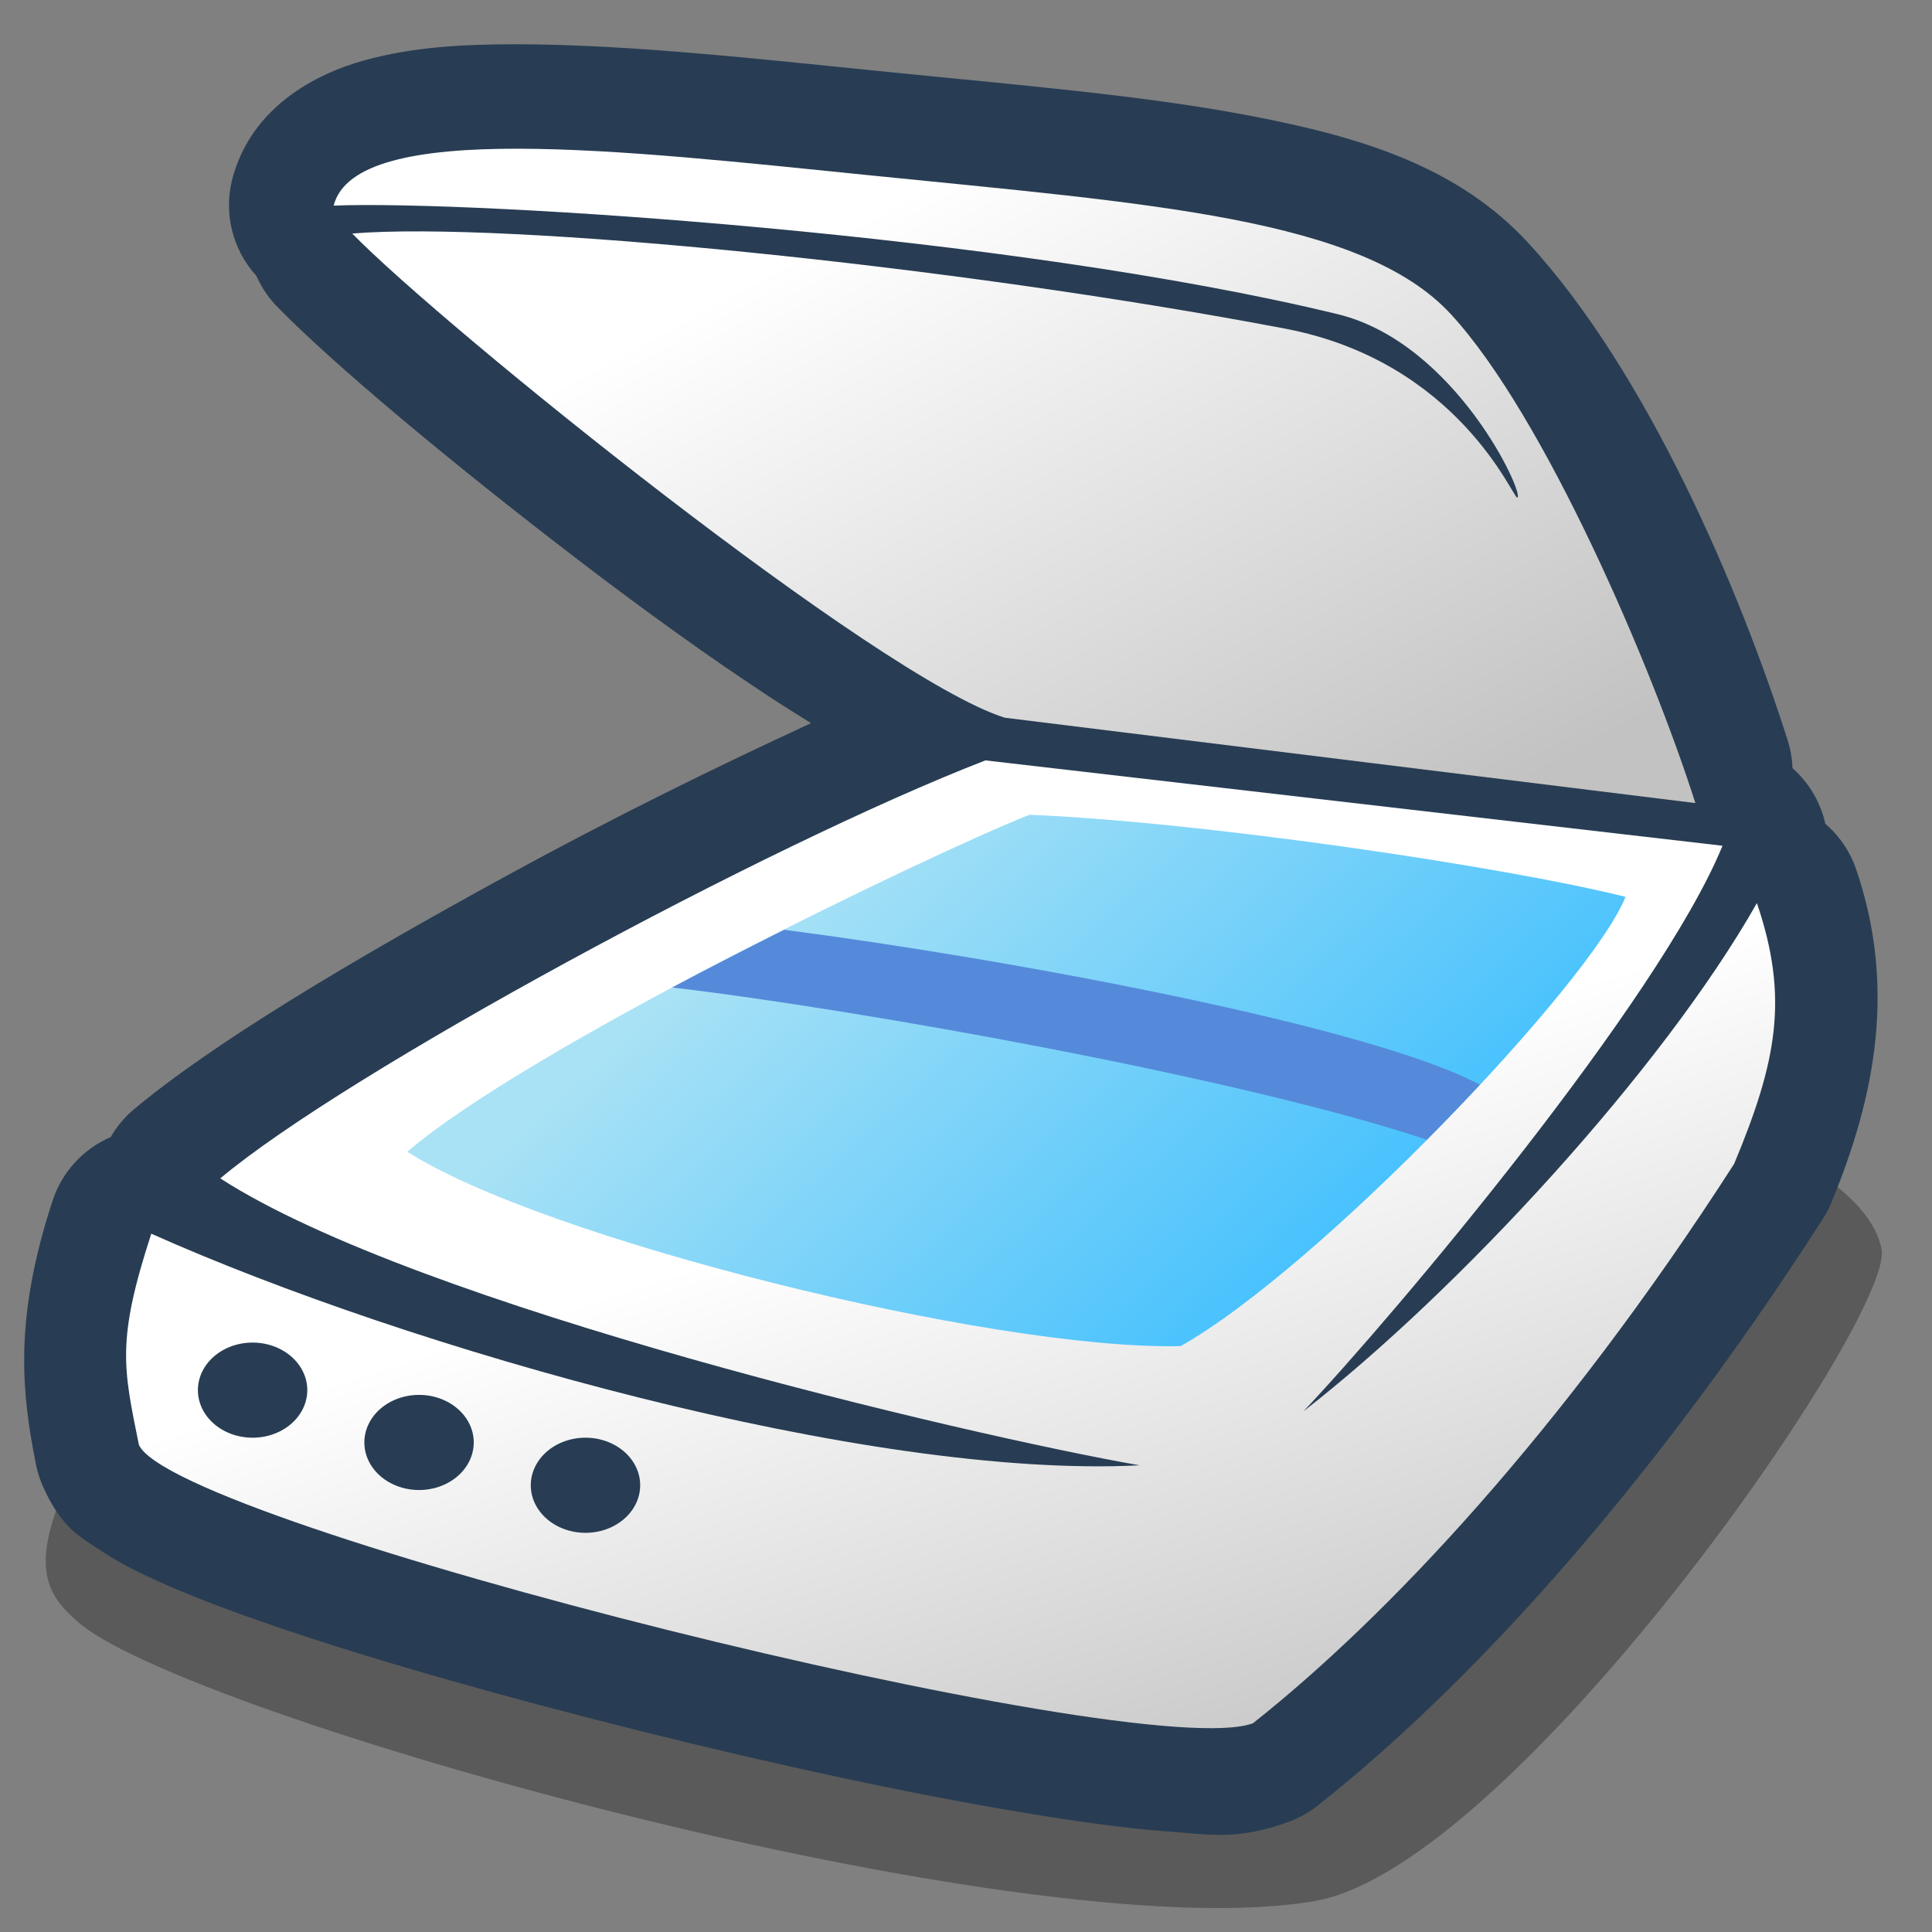 <?xml version="1.0" encoding="UTF-8" standalone="no"?>
<!-- Created with Inkscape (http://www.inkscape.org/) -->
<svg
   xmlns:dc="http://purl.org/dc/elements/1.1/"
   xmlns:cc="http://creativecommons.org/ns#"
   xmlns:rdf="http://www.w3.org/1999/02/22-rdf-syntax-ns#"
   xmlns:svg="http://www.w3.org/2000/svg"
   xmlns="http://www.w3.org/2000/svg"
   xmlns:xlink="http://www.w3.org/1999/xlink"
   xmlns:sodipodi="http://sodipodi.sourceforge.net/DTD/sodipodi-0.dtd"
   xmlns:inkscape="http://www.inkscape.org/namespaces/inkscape"
   width="90"
   height="90"
   id="svg2"
   sodipodi:version="0.32"
   inkscape:version="0.45+devel"
   version="1.0"
   sodipodi:docname="scanner.svg"
   inkscape:output_extension="org.inkscape.output.svg.inkscape">
  <rect width="100%" height="100%" fill="#808080" stroke="none"/>
  <defs
     id="defs4">
    <linearGradient
       id="linearGradient3278"
       inkscape:collect="always">
      <stop
         id="stop3280"
         offset="0"
         style="stop-color:#31baff;stop-opacity:1" />
      <stop
         id="stop3282"
         offset="1"
         style="stop-color:#a9e2f5;stop-opacity:1" />
    </linearGradient>
    <linearGradient
       inkscape:collect="always"
       id="linearGradient3195">
      <stop
         style="stop-color:#ffffff;stop-opacity:1"
         offset="0"
         id="stop3197" />
      <stop
         style="stop-color:#c2c2c2;stop-opacity:1"
         offset="1"
         id="stop3199" />
    </linearGradient>
    <linearGradient
       inkscape:collect="always"
       id="linearGradient3187">
      <stop
         style="stop-color:#c2c2c2;stop-opacity:1"
         offset="0"
         id="stop3189" />
      <stop
         style="stop-color:#ffffff;stop-opacity:1"
         offset="1"
         id="stop3191" />
    </linearGradient>
    <linearGradient
       inkscape:collect="always"
       id="linearGradient3179">
      <stop
         style="stop-color:#558ada;stop-opacity:1"
         offset="0"
         id="stop3181" />
      <stop
         style="stop-color:#a9e2f5;stop-opacity:1"
         offset="1"
         id="stop3183" />
    </linearGradient>
    <linearGradient
       inkscape:collect="always"
       xlink:href="#linearGradient3179"
       id="linearGradient3185"
       x1="50.078"
       y1="58.143"
       x2="38.945"
       y2="39.217"
       gradientUnits="userSpaceOnUse"
       gradientTransform="matrix(1.113,0,0,1.113,-5.373,-5.712)" />
    <linearGradient
       inkscape:collect="always"
       xlink:href="#linearGradient3187"
       id="linearGradient3193"
       x1="59.181"
       y1="85.45"
       x2="49.03"
       y2="53.626"
       gradientUnits="userSpaceOnUse" />
    <linearGradient
       inkscape:collect="always"
       xlink:href="#linearGradient3195"
       id="linearGradient3229"
       gradientUnits="userSpaceOnUse"
       x1="39.752"
       y1="10.423"
       x2="57.831"
       y2="43.676" />
    <linearGradient
       inkscape:collect="always"
       xlink:href="#linearGradient3278"
       id="linearGradient3276"
       gradientUnits="userSpaceOnUse"
       gradientTransform="matrix(1.113,0,0,1.113,-5.373,-5.712)"
       x1="62.832"
       y1="63.367"
       x2="40.943"
       y2="39.217" />
  </defs>
  <sodipodi:namedview
     id="base"
     pagecolor="#ffffff"
     bordercolor="#666666"
     borderopacity="1.0"
     gridtolerance="10000"
     guidetolerance="10"
     objecttolerance="10"
     inkscape:pageopacity="0.0"
     inkscape:pageshadow="2"
     inkscape:zoom="5.8444444"
     inkscape:cx="46.112167"
     inkscape:cy="45"
     inkscape:document-units="px"
     inkscape:current-layer="layer1"
     showgrid="false"
     inkscape:window-width="1024"
     inkscape:window-height="736"
     inkscape:window-x="0"
     inkscape:window-y="1" />
  <g
     inkscape:label="Layer 1"
     inkscape:groupmode="layer"
     id="layer1">
    <path
       style="opacity:1;fill:#000000;fill-opacity:0.294;fill-rule:evenodd;stroke:none;stroke-width:2;stroke-linecap:butt;stroke-linejoin:miter;marker:none;marker-start:none;marker-mid:none;marker-end:none;stroke-miterlimit:20;stroke-dasharray:none;stroke-dashoffset:0;stroke-opacity:1;visibility:visible;display:inline;overflow:visible;enable-background:accumulate"
       d="M 3.614,68.133 C 1.084,73.012 2.277,74.354 3.614,75.542 C 8.494,79.88 47.713,90.928 61.265,88.554 C 70.517,86.934 88.265,61.348 87.651,58.193 C 86.198,50.732 56.205,45.723 45.904,48.434 C 41.749,49.527 5.241,64.88 3.614,68.133 z"
       id="path3249"
       sodipodi:nodetypes="cssssc" />
    <path
       sodipodi:type="inkscape:offset"
       inkscape:radius="4.8791413"
       inkscape:original="M 24.125 6.9375 C 19.443292 6.9313591 16.048679 7.5785013 15.53125 9.59375 C 22.078509 9.335441 47.056116 10.91604 62.3125 14.625 C 67.832128 15.966869 71.058297 23.085904 70.6875 23.1875 C 70.494365 23.240418 67.946519 16.852517 59.84375 15.3125 C 44.283435 12.355098 23.524829 10.287258 16.40625 10.875 C 20.625058 15.198745 38.919855 29.971051 44.8125 31.8125 L 78.625 35.96875 C 76.637048 29.70369 71.973441 19.380597 67.59375 14.625 C 63.466561 10.143579 53.583818 9.4820423 40.46875 8.15625 C 34.775427 7.5807162 28.806708 6.9436409 24.125 6.9375 z M 45.90625 35.40625 C 35.674343 39.370444 15.181655 50.526673 9.34375 55.4375 C 21.447437 61.389006 45.788298 67.043632 52.90625 67.90625 C 40.240713 68.541771 14.481238 60.183081 7.0625 57.46875 C 5.4313121 62.466813 5.7448718 63.727473 6.46875 67.3125 C 8.1545709 71.036384 53.100654 82.24892 58.375 80.28125 C 64.531577 75.411665 72.69902 66.790948 80.78125 54.21875 C 82.770241 49.447014 83.345496 46.472792 81.84375 42.0625 C 76.700996 48.403961 72.091297 55.609373 64.875 61.21875 C 69.149069 56.706824 77.328505 46.572736 80.25 39.40625 L 45.90625 35.40625 z "
       style="opacity:1;fill:#283d53;fill-opacity:1;fill-rule:evenodd;stroke:none;stroke-width:5;stroke-linecap:butt;stroke-linejoin:miter;marker:none;marker-start:none;marker-mid:none;marker-end:none;stroke-miterlimit:20;stroke-dasharray:none;stroke-dashoffset:0;stroke-opacity:1;visibility:visible;display:inline;overflow:visible;enable-background:accumulate"
       id="path3219"
       d="M 24.125,2.062 C 21.558,2.059 19.238,2.187 16.969,2.812 C 14.7,3.438 11.679,5 10.812,8.375 C 10.416,9.959 10.838,11.636 11.938,12.844 C 11.948,12.865 11.958,12.885 11.969,12.906 C 12.2,13.415 12.517,13.88 12.906,14.281 C 15.538,16.978 21.062,21.592 27.031,26.156 C 30.016,28.438 33.053,30.628 35.812,32.438 C 36.522,32.903 37.127,33.279 37.781,33.688 C 33.309,35.75 28.48,38.127 23.625,40.781 C 16.364,44.75 9.866,48.625 6.188,51.719 C 5.776,52.075 5.428,52.498 5.156,52.969 C 3.858,53.528 2.867,54.622 2.438,55.969 C 0.674,61.372 0.974,64.747 1.688,68.281 C 1.763,68.637 1.879,68.983 2.031,69.312 C 2.882,71.191 3.774,71.613 4.531,72.125 C 5.288,72.637 6.033,73.041 6.875,73.438 C 8.56,74.23 10.6,75.006 12.969,75.812 C 17.706,77.426 23.752,79.12 29.906,80.656 C 36.061,82.193 42.297,83.542 47.469,84.406 C 50.055,84.838 52.361,85.169 54.344,85.312 C 56.327,85.456 57.66,85.752 60.094,84.844 C 60.568,84.663 61.01,84.41 61.406,84.094 C 68.114,78.789 76.533,69.82 84.875,56.844 C 85.032,56.606 85.168,56.355 85.281,56.094 C 87.419,50.966 88.309,45.904 86.469,40.5 C 86.188,39.676 85.691,38.942 85.031,38.375 C 84.807,37.371 84.271,36.463 83.5,35.781 C 83.485,35.346 83.411,34.915 83.281,34.5 C 81.095,27.611 76.782,17.387 71.188,11.312 C 67.89,7.732 63.345,6.376 58.312,5.406 C 53.28,4.437 47.485,3.971 40.969,3.312 C 35.294,2.739 29.244,2.069 24.125,2.062 z" />
    <path
       style="opacity:1;fill:url(#linearGradient3193);fill-opacity:1;fill-rule:evenodd;stroke:none;stroke-width:5;stroke-linecap:butt;stroke-linejoin:miter;marker:none;marker-start:none;marker-mid:none;marker-end:none;stroke-miterlimit:20;stroke-dasharray:none;stroke-dashoffset:0;stroke-opacity:1;visibility:visible;display:inline;overflow:visible;enable-background:accumulate"
       d="M 45.904,35.422 L 80.241,39.398 C 77.319,46.564 64.99,61.236 60.716,65.748 C 67.933,60.138 77.424,49.858 81.843,42.07 C 83.345,46.481 82.772,49.445 80.783,54.217 C 72.701,66.789 64.523,75.406 58.367,80.276 C 53.092,82.243 8.157,71.032 6.471,67.308 C 5.747,63.723 5.417,62.468 7.048,57.47 C 19.074,62.844 40.434,68.905 53.087,68.26 C 45.066,66.856 19.474,60.845 10.262,54.894 C 16.1,49.983 35.672,39.386 45.904,35.422 z"
       id="path2396"
       sodipodi:nodetypes="ccccccccccc" />
    <path
       style="opacity:1;fill:url(#linearGradient3276);fill-opacity:1;fill-rule:evenodd;stroke:none;stroke-width:2;stroke-linecap:butt;stroke-linejoin:miter;marker:none;marker-start:none;marker-mid:none;marker-end:none;stroke-miterlimit:20;stroke-dasharray:none;stroke-dashoffset:0;stroke-opacity:1;visibility:visible;display:inline;overflow:visible;enable-background:accumulate"
       d="M 18.976,53.651 C 24.61,48.822 42.922,39.968 47.953,37.955 C 56.002,38.285 70.088,40.37 75.723,41.779 C 74.113,45.803 61.436,59.085 54.996,62.707 C 46.142,62.908 25.214,57.676 18.976,53.651 z"
       id="path2398"
       sodipodi:nodetypes="ccccc" />
    <path
       style="opacity:1;fill:url(#linearGradient3229);fill-opacity:1;fill-rule:evenodd;stroke:none;stroke-width:5;stroke-linecap:butt;stroke-linejoin:miter;marker:none;marker-start:none;marker-mid:none;marker-end:none;stroke-miterlimit:20;stroke-dasharray:none;stroke-dashoffset:0;stroke-opacity:1;visibility:visible;display:inline;overflow:visible;enable-background:accumulate"
       d="M 46.807,33.434 C 40.915,31.592 20.627,15.203 16.408,10.879 C 23.527,10.292 44.285,12.348 59.846,15.305 C 67.949,16.845 70.488,23.234 70.681,23.181 C 71.052,23.079 67.831,15.977 62.311,14.635 C 47.055,10.926 22.089,9.32 15.542,9.578 C 16.577,5.548 29.093,7.012 40.48,8.163 C 53.595,9.489 63.463,10.157 67.59,14.639 C 71.97,19.394 76.988,31.145 78.976,37.41 L 46.807,33.434 z"
       id="path2400"
       sodipodi:nodetypes="ccscscsscc" />
    <path
       sodipodi:type="arc"
       style="opacity:1;fill:#283d53;fill-opacity:1;fill-rule:evenodd;stroke:none;stroke-width:2;stroke-linecap:butt;stroke-linejoin:miter;marker:none;marker-start:none;marker-mid:none;marker-end:none;stroke-miterlimit:20;stroke-dasharray:none;stroke-dashoffset:0;stroke-opacity:1;visibility:visible;display:inline;overflow:visible;enable-background:accumulate"
       id="path3221"
       sodipodi:cx="12.018072"
       sodipodi:cy="63.433735"
       sodipodi:rx="2.0783134"
       sodipodi:ry="1.8072289"
       d="M 14.096,63.434 A 2.078,1.807 0 1 1 9.94,63.434 A 2.078,1.807 0 1 1 14.096,63.434 z"
       transform="matrix(1.226,0,0,1.226,-2.967,-13.012)" />
    <use
       x="0"
       y="0"
       xlink:href="#path3221"
       id="use3225"
       transform="translate(7.754,2.437)"
       width="90"
       height="90" />
    <use
       x="0"
       y="0"
       xlink:href="#path3221"
       id="use3227"
       transform="translate(15.507,4.431)"
       width="90"
       height="90" />
    <path
       style="opacity:1;fill:#558ada;fill-opacity:1;fill-rule:evenodd;stroke:none;stroke-width:2;stroke-linecap:butt;stroke-linejoin:miter;marker:none;marker-start:none;marker-mid:none;marker-end:none;stroke-miterlimit:20;stroke-dasharray:none;stroke-dashoffset:0;stroke-opacity:1;visibility:visible;display:inline;overflow:visible;enable-background:accumulate"
       d="M 36.531 43.312 C 34.809 44.179 33.056 45.068 31.312 46 C 40.05 47.031 57.903 50.232 66.469 53.094 C 67.324 52.233 68.14 51.387 68.938 50.531 C 63.905 47.824 47.107 44.688 36.531 43.312 z "
       id="path3271" />
  </g>
</svg>
